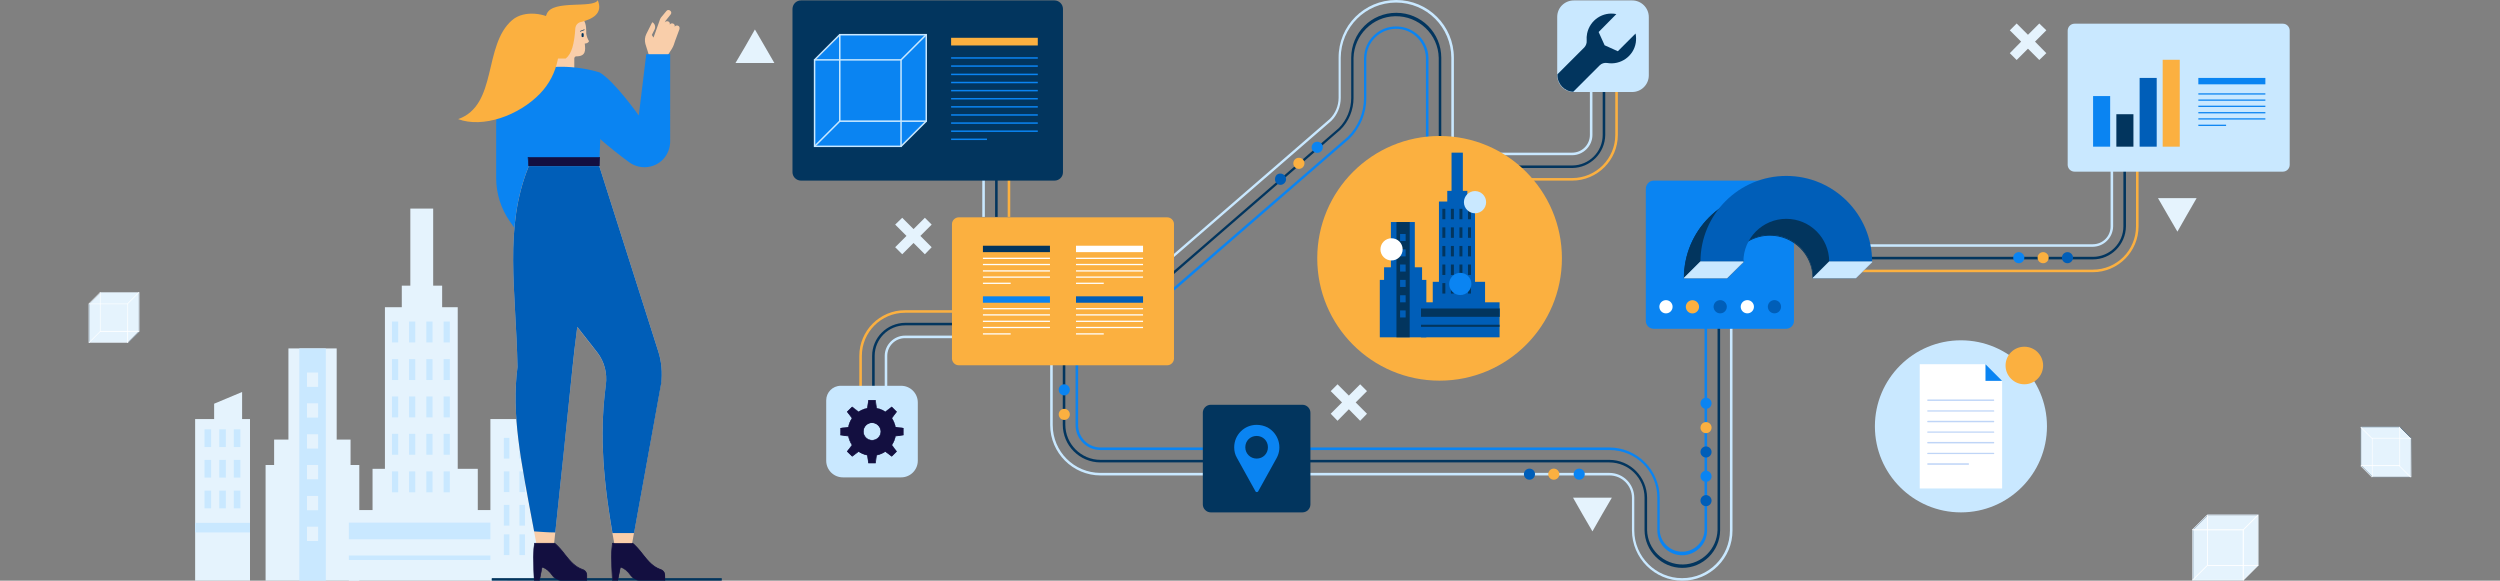<?xml version="1.0" encoding="utf-8"?>
<!-- Generator: Adobe Illustrator 24.2.1, SVG Export Plug-In . SVG Version: 6.00 Build 0)  -->
<svg version="1.1" id="Layer_1" xmlns="http://www.w3.org/2000/svg" xmlns:xlink="http://www.w3.org/1999/xlink" x="0px" y="0px"
	 viewBox="0 0 1171 272" style="enable-background:new 0 0 1171 272;" xml:space="preserve">
<rect x="0" y="0" width="1171" height="272" fill="#808080" stroke="none"/>
<style type="text/css">
	.st0{fill:#FBB040;}
	.st1{fill:#C9E8FF;}
	.st2{fill:#02355E;}
	.st3{fill:#0A84F2;}
	.st4{fill:#E5F3FD;}
	.st5{fill:#F9CEAA;}
	.st6{fill:#130F40;}
	.st7{fill:#005EB8;}
	.st8{fill:#FFFFFF;}
	.st9{fill:#BFD5F7;}
</style>
<g id="design">
	<rect x="472" y="76.9" class="st0" width="1.2" height="24.7"/>
	<rect x="460.1" y="76.9" class="st1" width="1.2" height="24.7"/>
	<rect x="466.1" y="76.9" class="st2" width="1.2" height="24.7"/>
	<path class="st2" d="M375.2,0.2h118.7c2.2,0,4,1.8,4,4v76.5c0,2.2-1.8,3.9-4,3.9H375.2c-2.2,0-4-1.8-4-3.9V4.1
		C371.3,1.9,373,0.2,375.2,0.2z"/>
	<polygon class="st3" points="433.8,16.3 393.3,16.3 381.5,28 381.5,68.5 422,68.5 433.8,56.8 	"/>
	<rect x="91.4" y="196.3" class="st4" width="25.7" height="75.7"/>
	<rect x="163.4" y="244.8" class="st1" width="74.2" height="7.8"/>
	<rect x="163.4" y="238.9" class="st4" width="74.2" height="33.1"/>
	<rect x="124.4" y="217.8" class="st4" width="43.9" height="54.2"/>
	<rect x="128.4" y="205.9" class="st4" width="35.8" height="54.2"/>
	<rect x="135.1" y="163.2" class="st4" width="22.6" height="75"/>
	<polygon class="st4" points="113.4,202 100.3,207.6 100.3,189.1 113.4,183.6 	"/>
	<rect x="174.5" y="219.6" class="st4" width="49.3" height="26.9"/>
	<rect x="180.3" y="143.9" class="st4" width="34.1" height="93.1"/>
	<rect x="188.2" y="133.8" class="st4" width="18.9" height="21"/>
	<rect x="192.2" y="97.7" class="st4" width="10.7" height="45.3"/>
	<rect x="95.8" y="201.1" class="st1" width="3.1" height="8.3"/>
	<rect x="102.7" y="201.1" class="st1" width="3.1" height="8.3"/>
	<rect x="109.5" y="201.1" class="st1" width="3.1" height="8.3"/>
	<rect x="95.8" y="215.4" class="st1" width="3.1" height="8.3"/>
	<rect x="102.7" y="215.4" class="st1" width="3.1" height="8.3"/>
	<rect x="109.5" y="215.4" class="st1" width="3.1" height="8.3"/>
	<rect x="95.8" y="229.8" class="st1" width="3.1" height="8.3"/>
	<rect x="102.7" y="229.8" class="st1" width="3.1" height="8.3"/>
	<rect x="109.5" y="229.8" class="st1" width="3.1" height="8.3"/>
	<rect x="91.4" y="244.9" class="st1" width="25.7" height="4.5"/>
	<rect x="140.2" y="163.2" class="st1" width="12.4" height="108.8"/>
	<rect x="143.8" y="174.5" class="st4" width="5.2" height="6.7"/>
	<rect x="143.8" y="188.9" class="st4" width="5.2" height="6.7"/>
	<rect x="143.8" y="203.4" class="st4" width="5.2" height="6.7"/>
	<rect x="143.8" y="217.8" class="st4" width="5.2" height="6.7"/>
	<rect x="143.8" y="232.3" class="st4" width="5.2" height="6.7"/>
	<rect x="143.8" y="246.7" class="st4" width="5.2" height="6.7"/>
	<rect x="183.6" y="150.6" class="st1" width="2.9" height="9.8"/>
	<rect x="191.6" y="150.6" class="st1" width="2.9" height="9.8"/>
	<rect x="199.7" y="150.6" class="st1" width="2.9" height="9.8"/>
	<rect x="207.8" y="150.6" class="st1" width="2.9" height="9.8"/>
	<rect x="183.6" y="168.2" class="st1" width="2.9" height="9.8"/>
	<rect x="191.6" y="168.2" class="st1" width="2.9" height="9.8"/>
	<rect x="199.7" y="168.2" class="st1" width="2.9" height="9.8"/>
	<rect x="207.8" y="168.2" class="st1" width="2.9" height="9.8"/>
	<rect x="183.6" y="185.7" class="st1" width="2.9" height="9.8"/>
	<rect x="191.6" y="185.7" class="st1" width="2.9" height="9.8"/>
	<rect x="199.7" y="185.7" class="st1" width="2.9" height="9.8"/>
	<rect x="207.8" y="185.7" class="st1" width="2.9" height="9.8"/>
	<rect x="183.6" y="203.2" class="st1" width="2.9" height="9.8"/>
	<rect x="191.6" y="203.2" class="st1" width="2.9" height="9.8"/>
	<rect x="199.7" y="203.2" class="st1" width="2.9" height="9.8"/>
	<rect x="207.8" y="203.2" class="st1" width="2.9" height="9.8"/>
	<rect x="183.6" y="220.8" class="st1" width="2.9" height="9.8"/>
	<rect x="191.6" y="220.8" class="st1" width="2.9" height="9.8"/>
	<rect x="199.7" y="220.8" class="st1" width="2.9" height="9.8"/>
	<rect x="207.8" y="220.8" class="st1" width="2.9" height="9.8"/>
	<rect x="163.4" y="244.8" class="st1" width="74.2" height="7.8"/>
	<rect x="163.4" y="260.2" class="st1" width="74.2" height="2.1"/>
	<rect x="229.7" y="196.3" class="st4" width="22.5" height="75.7"/>
	<rect x="236" y="205.1" class="st1" width="2.6" height="9.7"/>
	<rect x="236" y="220.8" class="st1" width="2.6" height="9.7"/>
	<rect x="236" y="236.5" class="st1" width="2.6" height="9.7"/>
	<rect x="236" y="250.3" class="st1" width="2.6" height="9.7"/>
	<rect x="243.3" y="205.1" class="st1" width="2.6" height="9.7"/>
	<rect x="243.3" y="220.8" class="st1" width="2.6" height="9.7"/>
	<rect x="243.3" y="236.5" class="st1" width="2.6" height="9.7"/>
	<rect x="243.3" y="250.3" class="st1" width="2.6" height="9.7"/>
	<polygon class="st4" points="958.5,14.2 955.2,11 949.9,16.3 944.6,11 941.4,14.2 946.7,19.5 941.4,24.9 944.6,28.1 949.9,22.8 
		955.2,28.1 958.5,24.9 953.2,19.5 	"/>
	<polygon class="st4" points="640.3,183.2 637.1,180 631.8,185.3 626.5,180 623.3,183.2 628.6,188.5 623.3,193.8 626.5,197.1 
		631.8,191.7 637.1,197.1 640.3,193.8 635,188.5 	"/>
	<polygon class="st4" points="436.4,105.2 433.2,102 427.9,107.3 422.6,102 419.3,105.2 424.6,110.5 419.3,115.8 422.6,119.1 
		427.9,113.8 433.2,119.1 436.4,115.8 431.1,110.5 	"/>
	<polygon class="st4" points="353.6,13.8 358.2,21.7 362.7,29.5 353.6,29.5 344.5,29.5 349.1,21.7 	"/>
	<polygon class="st4" points="745.9,248.9 750.4,241 755,233.1 745.9,233.1 736.8,233.1 741.3,241 	"/>
	<polygon class="st4" points="1019.9,108.5 1024.4,100.6 1028.9,92.8 1019.9,92.8 1010.8,92.8 1015.3,100.6 	"/>
	<path class="st3" d="M250.2,90.4V43.1l-5.4-9.2c-8.6,4.8-12.4,14.9-12.4,24.6v24.8c0,7.3,2.2,14.4,6.4,20.4l19.2,27.7l9.7-5.7
		L250.2,90.4z"/>
	<path class="st5" d="M275.9,19.3c-0.7-1.1-1.1-2.3-1.3-3.5c0-1,0-2-0.1-3c-0.4-4.6-4.4-8-9-7.6s-8,4.4-7.6,9v0.1l1,5.6
		c0,4.2,0,13.2,0,13.2l10.1,1.3v-7c0-0.5,0.4-1,0.9-1c4.5,0,4.4-2.7,4-6C274.8,20.4,275.6,20,275.9,19.3z"/>
	<path class="st2" d="M272.9,17.4c0.3,0,0.5-0.2,0.5-0.5V16c0-0.3-0.2-0.5-0.5-0.5l0,0c-0.3,0-0.5,0.2-0.5,0.5l0,0v1
		C272.4,17.2,272.7,17.4,272.9,17.4z"/>
	<path class="st2" d="M271.8,14.8c-0.1,0-0.1,0-0.1-0.1s0-0.2,0.1-0.2l0,0l1.8-0.7c0.1,0,0.2,0,0.2,0.1l0,0c0,0.1,0,0.2-0.1,0.2
		L271.8,14.8L271.8,14.8z"/>
	<path class="st0" d="M269.5,13.1c0.2-1.4,1.2-2.5,2.6-2.8c5.3-1.3,10.5-3.9,7.9-10.2c-2.2,4-20.8-0.3-23.8,6.2
		c-2.3,5-1.8,13.8,2.9,21.1h5.9C267.8,25.2,269,20.6,269.5,13.1z"/>
	<path class="st3" d="M280.8,33.9c0.7,14.6,0.7,29.2-0.2,43.8h-33c-0.9-12.2-3.2-26-2.8-43.8C256.6,30.4,269.1,30.4,280.8,33.9z"/>
	<path class="st6" d="M280.9,73.8c-0.1,1.3-0.2,2.7-0.2,4h-33c-0.1-1.3-0.2-2.7-0.3-4H280.9z"/>
	<path class="st6" d="M280.8,77.9h-33.3v-0.1c-0.1-1.2-0.2-2.4-0.3-4v-0.2H281v0.2C280.9,75.3,280.8,76.6,280.8,77.9L280.8,77.9z
		 M247.8,77.6h32.7c0.1-1.1,0.1-2.3,0.2-3.7h-33.2C247.6,75.3,247.7,76.5,247.8,77.6L247.8,77.6z"/>
	<path class="st5" d="M317.5,12c-0.7-0.2-1.4,0.1-1.6,0.8l0.1-0.2c0.2-0.7-0.1-1.4-0.8-1.6c-0.7-0.2-1.4,0.1-1.6,0.8l0,0l0.1-0.2
		c0.2-0.7-0.1-1.4-0.8-1.6c-0.7-0.2-1.4,0.1-1.6,0.8l0.4-1l2.4-3c0.5-0.6,0.4-1.4-0.2-1.8c-0.6-0.5-1.4-0.4-1.8,0.2l0,0l-2.4,2.9
		c-0.2,0.2-0.3,0.5-0.5,0.8l-2.2,6.2l-0.9,2.5l-0.8-1.2l1.3-2.6c0.6-1.3,0.1-2.8-1.1-3.4l0,0l-2.8,5.6c-0.7,1.4-0.8,3.1-0.4,4.6
		l2.2,7h6.9c0,0,3.5-4.4,4.2-6.6l0.6-1.8l2-5.4C318.5,12.9,318.2,12.2,317.5,12z"/>
	<path class="st3" d="M302.7,25.4l-3.5,28.7c0,0-11.5-16.3-18.4-20.2L268.3,53c8.1,8.4,17,16.1,26.4,23c5.4,3.9,13,2.8,16.9-2.6
		c1.5-2.1,2.3-4.6,2.3-7.1V25.4H302.7z"/>
	<path class="st3" d="M303,59.1c0,0-0.1,0-0.1-0.1l-3.9-4.8c-0.1-0.1-0.1-0.2,0-0.2c0.1-0.1,0.1-0.1,0.2,0l3.9,4.8
		C303.2,58.9,303.2,59,303,59.1C303.1,59,303.1,59.1,303,59.1z"/>
	<path class="st0" d="M214.6,55.8c18.6-6.6,11.6-34.4,25.2-46.3c5.9-5.2,16.5-3.1,20.7,0.6c3.2,12.3,1.2,24.6-7.5,33.7
		C243,54.2,226.1,60.1,214.6,55.8z"/>
	<path class="st5" d="M247.7,77.8h33c0,0-10.2,70.5-12.5,94.1c-2.1,20.7-8.7,83.1-8.7,83.1h-8.2c-6.8-37.1-12-59.4-8.9-83.1
		C241.7,135.7,235.9,106.7,247.7,77.8z"/>
	<path class="st6" d="M311.6,272H300c-1.8,0.1-3.5-0.8-4.6-2.3c-1.5-2.2-3-3.4-4.7-3.9l-1.3,6.2h-2.7v-0.1c0-0.1-0.5-9.6-0.5-11
		c0-1.8,0.5-6.5,0.5-6.5v-0.1h9.7l0,0c1.8,1.6,3.4,3.4,4.8,5.3c2.4,3,4.6,5.8,8.5,7.1c1.2,0.5,1.9,1.7,1.8,3L311.6,272z
		 M290.4,265.5h0.1c1.8,0.5,3.4,1.7,5,4.1c1,1.4,2.7,2.2,4.4,2.2h11.4v-2c0.1-1.2-0.6-2.2-1.6-2.7c-4-1.4-6.3-4.2-8.7-7.2
		c-1.4-1.9-3-3.7-4.7-5.3H287c-0.1,0.8-0.5,4.8-0.5,6.4c0,1.2,0.4,9.6,0.4,10.8h2.2L290.4,265.5z"/>
	<path class="st6" d="M275,272h-11.7c-1.8,0.1-3.5-0.8-4.6-2.3c-1.5-2.2-3-3.4-4.7-3.9l-1.2,6.2h-2.7v-0.1c0-0.1-0.4-9.6-0.4-11
		c0-1.8,0.5-6.5,0.5-6.5v-0.1h9.7l0,0c1.8,1.6,3.4,3.4,4.8,5.3c2.4,3,4.6,5.8,8.5,7.1c1.2,0.5,1.9,1.7,1.8,3L275,272z M253.8,265.5
		h0.1c1.8,0.5,3.4,1.7,5,4.1c1,1.4,2.6,2.2,4.4,2.1h11.4v-2c0.1-1.1-0.6-2.2-1.6-2.7c-4-1.4-6.3-4.2-8.7-7.2c-1.4-1.9-3-3.7-4.7-5.3
		h-9.3c-0.1,0.8-0.5,4.8-0.5,6.4c0,1.2,0.4,9.6,0.4,10.8h2.2L253.8,265.5z"/>
	<path class="st2" d="M338,272H230.4c-0.1,0-0.1-0.3-0.1-0.6c0-0.3,0.1-0.6,0.1-0.6H338c0.1,0,0.1,0.3,0.1,0.6S338.1,272,338,272z"
		/>
	<path class="st5" d="M280.7,77.8l27.6,86.7c1.6,4.9,2,10.1,1.3,15.2L296,255h-8.2c-6-32.7-6.8-53.9-4-74.7c0.7-5.4-0.7-10.8-4-15.1
		c0,0-21.2-26.8-27.6-36.2L280.7,77.8z"/>
	<path class="st7" d="M308.3,164.5l-27.6-86.7h-33c-11.8,28.9-6,57.9-5.3,94.1c-2.9,22.4,1.5,43.5,7.8,77c3.2,0.2,6.5,0.5,9.7,0.5
		c0.1,0,0.1,0,0.2,0c1.7-15.7,6.4-60.6,8.1-77.6c0.5-4.7,1.2-11.3,2.2-18.7c5.2,6.7,9.4,12,9.4,12c3.3,4.3,4.7,9.7,4,15.1
		c-2.6,19.7-2.1,39.7,3.1,69.5h10.1l12.7-70.1C310.3,174.6,309.9,169.4,308.3,164.5z"/>
	<path class="st3" d="M788,260.1c-6.5,0-11.7-5.2-11.7-11.7l0,0v-15.2c0-12.4-10-22.4-22.4-22.4H515.5c-6.5,0-11.7-5.2-11.7-11.7
		v-29h1.2v29c0,5.8,4.7,10.5,10.5,10.5h238.3c13,0,23.6,10.6,23.6,23.6v15.2c0.3,5.8,5.2,10.3,11,10c5.4-0.2,9.8-4.6,10-10V138.8
		h1.2v109.6C799.6,254.8,794.4,260,788,260.1z"/>
	<path class="st1" d="M788,272c-13,0-23.6-10.6-23.6-23.6v-15.2c0-5.8-4.7-10.5-10.5-10.5H515.5c-13,0-23.6-10.6-23.6-23.6v-29h1.2
		v29c0,12.4,10,22.4,22.4,22.4h238.3c6.5,0,11.7,5.2,11.7,11.7v15.2c0,12.4,10.1,22.4,22.4,22.4c12.4,0,22.4-10,22.4-22.4V138.8h1.2
		v109.6C811.6,261.4,801,272,788,272z"/>
	<path class="st2" d="M788,266c-9.7,0-17.6-7.9-17.7-17.7v-15.2c0-9.1-7.4-16.5-16.5-16.5H515.5c-9.8,0-17.7-7.9-17.7-17.7v-29h1.2
		v29c0,9.1,7.4,16.5,16.5,16.5h238.3c9.7,0,17.6,7.9,17.7,17.7v15.2c0.2,9.1,7.8,16.3,16.9,16.1c8.8-0.2,15.8-7.3,16.1-16.1V138.8
		h1.2v109.6C805.6,258.1,797.7,266,788,266z"/>
	<circle class="st3" cx="498.5" cy="182.6" r="2.6"/>
	<circle class="st0" cx="498.5" cy="194.1" r="2.6"/>
	<path class="st0" d="M980.3,127.5H868.1v-1.2h112.2c11.2,0,20.2-9.1,20.2-20.2V51.2h1.2V106C1001.7,117.9,992.1,127.5,980.3,127.5z
		"/>
	<path class="st1" d="M980.3,115.6H868.1v-1.2h112.2c4.6,0,8.3-3.7,8.3-8.3V51.2h1.2V106C989.7,111.3,985.5,115.5,980.3,115.6z"/>
	<path class="st2" d="M980.3,121.5H868.1v-1.2h112.2c7.9,0,14.3-6.4,14.3-14.3V51.2h1.2V106C995.7,114.6,988.8,121.5,980.3,121.5z"
		/>
	<path class="st3" d="M550.1,136l-0.8-0.9l82-71c4.9-4.8,7.6-11.4,7.6-18.3V27.1c0.2-8.4,7.2-15,15.5-14.7
		c8.1,0.2,14.5,6.7,14.7,14.7V113h-1.2V27.1c-0.2-7.7-6.6-13.8-14.3-13.6c-7.4,0.2-13.4,6.2-13.6,13.6v18.8c0,7.2-2.9,14.1-8,19.1
		L550.1,136z"/>
	<path class="st1" d="M541.7,127.5l-0.8-0.8l82-71c2.6-2.6,4.1-6.2,4.1-9.9V27.1C626.9,12.1,639,0,654,0c14.9,0,27,12.1,27,27v86
		h-1.2V27.1c0-14.3-11.6-25.9-25.9-25.9c-14.3,0-25.8,11.6-25.9,25.9v18.8c0,4-1.6,7.9-4.4,10.7L541.7,127.5z"/>
	<path class="st2" d="M545.9,131.8l-0.8-0.8l82-71c3.7-3.7,5.8-8.8,5.8-14.1V27.1C632.9,15.4,642.3,6,654,6
		c11.7,0,21.1,9.4,21.1,21.1V113h-1.2V27.1c-0.2-11-9.4-19.7-20.4-19.5c-10.6,0.2-19.2,8.8-19.5,19.5v18.8c0,5.6-2.2,11-6.2,14.9
		L545.9,131.8z"/>
	<path class="st3" d="M615,70.7c1,1.1,2.6,1.2,3.7,0.3c1.1-1,1.2-2.6,0.3-3.7c-1-1.1-2.6-1.2-3.7-0.3l0,0
		C614.2,68,614,69.6,615,70.7z"/>
	<path class="st0" d="M606.4,78.2c1,1.1,2.6,1.2,3.7,0.3c1.1-1,1.2-2.6,0.3-3.7c-1-1.1-2.6-1.2-3.7-0.3l0,0
		C605.6,75.5,605.5,77.1,606.4,78.2z"/>
	<path class="st7" d="M597.8,85.7c1,1.1,2.6,1.2,3.7,0.2s1.2-2.6,0.2-3.7s-2.6-1.2-3.7-0.3C597,83,596.9,84.6,597.8,85.7z"/>
	<path class="st0" d="M736.4,84.6h-33.5v-1.2h33.5c11.2,0,20.2-9.1,20.2-20.2V39.7h1.2v23.5C757.8,75,748.2,84.6,736.4,84.6z"/>
	<path class="st1" d="M736.4,72.7h-33.5v-1.2h33.5c4.6,0,8.3-3.7,8.3-8.3V39.7h1.2v23.5C745.9,68.4,741.6,72.7,736.4,72.7z"/>
	<path class="st2" d="M736.4,78.7h-33.5v-1.2h33.5c7.9,0,14.3-6.4,14.3-14.3V39.7h1.2v23.5C751.8,71.7,744.9,78.6,736.4,78.7z"/>
	<circle class="st3" cx="945.6" cy="120.7" r="2.6"/>
	<circle class="st0" cx="957" cy="120.7" r="2.6"/>
	<circle class="st7" cx="968.4" cy="120.7" r="2.6"/>
	<path class="st0" d="M403.7,183.2h-1.2v-16.5c0-11.8,9.6-21.4,21.4-21.4h33.5v1.2h-33.5c-11.2,0-20.2,9.1-20.2,20.2L403.7,183.2z"
		/>
	<path class="st1" d="M415.6,183.2h-1.2v-16.5c0-5.2,4.3-9.5,9.5-9.5h33.5v1.2h-33.5c-4.6,0-8.3,3.7-8.3,8.3V183.2z"/>
	<path class="st2" d="M409.7,183.2h-1.2v-16.5c0-8.5,6.9-15.4,15.5-15.5h33.5v1.2H424c-7.9,0-14.3,6.4-14.3,14.3V183.2z"/>
	<circle class="st1" cx="918.5" cy="199.7" r="40.3"/>
	<polygon class="st8" points="930,170.6 899.2,170.6 899.2,228.8 937.8,228.8 937.8,178.4 	"/>
	<polygon class="st3" points="930,178.4 937.8,178.4 930,170.6 	"/>
	<path class="st9" d="M933.9,187.8H903c-0.2,0-0.3-0.2-0.3-0.4c0-0.1,0.1-0.3,0.3-0.3h30.8c0.2,0,0.3,0.2,0.3,0.4
		C934.1,187.6,934,187.7,933.9,187.8z"/>
	<path class="st9" d="M933.9,192.8H903c-0.2,0-0.3-0.1-0.3-0.3s0.1-0.3,0.3-0.3l0,0h30.8c0.2,0,0.3,0.1,0.3,0.3
		S934.1,192.8,933.9,192.8L933.9,192.8z"/>
	<path class="st9" d="M933.9,197.8H903c-0.2,0-0.3-0.2-0.3-0.4c0-0.1,0.1-0.3,0.3-0.3h30.8c0.2,0,0.3,0.2,0.3,0.4
		C934.1,197.6,934,197.7,933.9,197.8z"/>
	<path class="st9" d="M933.9,202.7H903c-0.2,0-0.3-0.1-0.3-0.3s0.1-0.3,0.3-0.3l0,0h30.8c0.2,0,0.3,0.1,0.3,0.3
		S934.1,202.7,933.9,202.7L933.9,202.7z"/>
	<path class="st9" d="M933.9,207.7H903c-0.2,0-0.3-0.2-0.3-0.4c0-0.1,0.1-0.3,0.3-0.3h30.8c0.2,0,0.3,0.2,0.3,0.4
		C934.1,207.6,934,207.7,933.9,207.7z"/>
	<path class="st9" d="M933.9,212.7H903c-0.2,0-0.3-0.1-0.3-0.3s0.1-0.3,0.3-0.3l0,0h30.8c0.2,0,0.3,0.1,0.3,0.3
		S934.1,212.7,933.9,212.7L933.9,212.7z"/>
	<path class="st9" d="M921.9,217.7H903c-0.2,0-0.3-0.2-0.3-0.4c0-0.1,0.1-0.3,0.3-0.3h18.9c0.2,0,0.4,0.1,0.4,0.3s-0.1,0.4-0.3,0.4
		C922,217.7,921.9,217.7,921.9,217.7z"/>
	<path class="st2" d="M422,68.7h-40.5c-0.1,0-0.2-0.1-0.2-0.2V28v-0.1l11.8-11.8l0.1-0.1h40.5c0.1,0,0.2,0.1,0.2,0.2v40.5v0.1
		l-11.8,11.8C422.1,68.7,422.1,68.7,422,68.7z M381.7,68.4H422l11.7-11.7V16.4h-40.3l-11.7,11.7V68.4z"/>
	<path class="st1" d="M434.2,57.1H393V15.9h41.2V57.1z M393.7,56.4h39.8V16.6h-39.8V56.4z"/>
	
		<rect x="379.1" y="21.8" transform="matrix(0.707 -0.707 0.707 0.707 97.813 280.455)" class="st1" width="16.7" height="0.7"/>
	
		<rect x="419.6" y="21.8" transform="matrix(0.707 -0.707 0.707 0.707 109.679 309.095)" class="st1" width="16.7" height="0.7"/>
	
		<rect x="379.1" y="62.3" transform="matrix(0.707 -0.707 0.707 0.707 69.186 292.317)" class="st1" width="16.7" height="0.7"/>
	
		<rect x="419.6" y="62.3" transform="matrix(0.707 -0.707 0.707 0.707 81.052 320.957)" class="st1" width="16.7" height="0.7"/>
	<rect x="445.5" y="45.9" class="st3" width="40.6" height="0.7"/>
	<rect x="445.5" y="17.7" class="st0" width="40.6" height="3.6"/>
	<rect x="445.5" y="49.7" class="st3" width="40.6" height="0.7"/>
	<rect x="445.5" y="53.5" class="st3" width="40.6" height="0.7"/>
	<rect x="445.5" y="57.3" class="st3" width="40.6" height="0.7"/>
	<rect x="445.5" y="61.1" class="st3" width="40.6" height="0.7"/>
	<rect x="445.5" y="64.9" class="st3" width="16.8" height="0.7"/>
	<rect x="445.5" y="42.1" class="st3" width="40.6" height="0.7"/>
	<rect x="445.5" y="38.3" class="st3" width="40.6" height="0.7"/>
	<rect x="445.5" y="34.5" class="st3" width="40.6" height="0.7"/>
	<rect x="445.5" y="30.6" class="st3" width="40.6" height="0.7"/>
	<rect x="445.5" y="26.8" class="st3" width="40.6" height="0.7"/>
	<path class="st1" d="M971.7,11.1h97.6c1.8,0,3.2,1.5,3.2,3.2v62.9c0,1.8-1.5,3.2-3.2,3.2h-97.6c-1.8,0-3.2-1.5-3.2-3.2V14.4
		C968.5,12.6,969.9,11.1,971.7,11.1z"/>
	<rect x="1029.7" y="43.7" class="st3" width="31.4" height="0.6"/>
	<rect x="1029.7" y="36.5" class="st3" width="31.4" height="3"/>
	<rect x="1029.7" y="46.6" class="st3" width="31.4" height="0.6"/>
	<rect x="1029.7" y="49.5" class="st3" width="31.4" height="0.6"/>
	<rect x="1029.7" y="52.5" class="st3" width="31.4" height="0.6"/>
	<rect x="1029.7" y="55.4" class="st3" width="31.4" height="0.6"/>
	<rect x="1029.7" y="58.4" class="st3" width="13" height="0.6"/>
	<rect x="1013" y="28" class="st0" width="8" height="40.7"/>
	<rect x="980.4" y="45" class="st3" width="8" height="23.7"/>
	<rect x="991.3" y="53.5" class="st2" width="8" height="15.2"/>
	<rect x="1002.2" y="36.5" class="st7" width="8" height="32.2"/>
	<path class="st1" d="M422.1,223.6h-27.3c-4.3,0-7.8-3.5-7.8-7.8v-28.3c0-3.7,3-6.8,6.8-6.8h28.3c4.3,0,7.8,3.5,7.8,7.8v27.3
		C429.9,220.1,426.4,223.6,422.1,223.6z"/>
	<path class="st6" d="M419.5,200c-0.3-1.5-0.9-2.9-1.7-4.2l2.2-3l-2.3-2.3l-3,2.3c-1.3-0.9-2.7-1.4-4.2-1.7l-0.5-3.7h-3.2l-0.5,3.7
		c-1.5,0.3-2.9,0.9-4.2,1.7l-3-2.3l-2.3,2.3l2.3,3c-0.9,1.3-1.5,2.7-1.7,4.2l-3.7,0.5v3.2l3.7,0.5c0.3,1.5,0.9,2.9,1.7,4.2l-2.3,3
		l2.3,2.3l3-2.2c1.3,0.9,2.7,1.4,4.2,1.7l0.5,3.7h3.2l0.5-3.7c1.5-0.3,2.9-0.9,4.2-1.7l3,2.2l2.3-2.3l-2.2-3
		c0.9-1.3,1.4-2.7,1.7-4.2l3.7-0.5v-3.2L419.5,200z M412.6,202.1c0,2.3-1.8,4.1-4.1,4.1c-2.3,0-4.1-1.8-4.1-4.1s1.8-4.1,4.1-4.1l0,0
		C410.7,198,412.6,199.8,412.6,202.1z"/>
	<path class="st6" d="M410.2,217h-3.5l-0.5-3.7c-1.4-0.3-2.8-0.9-4-1.7l-3,2.3l-2.5-2.4l2.3-3c-0.8-1.2-1.4-2.6-1.7-4.1l-3.7-0.5
		v-3.4l3.7-0.5c0.3-1.4,0.9-2.8,1.7-4.1l-2.3-3l2.5-2.4l3,2.3c1.2-0.8,2.6-1.4,4-1.7l0.5-3.7h3.5l0.5,3.7c1.4,0.3,2.8,0.9,4,1.7
		l3-2.3l2.4,2.4l-2.3,3c0.8,1.2,1.4,2.6,1.7,4.1l3.7,0.5v3.4l-3.7,0.5c-0.3,1.5-0.9,2.8-1.7,4.1l2.3,3l-2.4,2.4l-3-2.3
		c-1.2,0.8-2.6,1.4-4,1.7L410.2,217z M407,216.7h2.9l0.5-3.7h0.1c1.5-0.3,2.9-0.9,4.1-1.7l0.1-0.1l3,2.2l2.1-2.1l-2.2-3l0.1-0.1
		c0.9-1.2,1.4-2.7,1.7-4.1V204l3.7-0.5v-2.9l-3.7-0.5V200c-0.3-1.5-0.9-2.9-1.7-4.1l-0.1-0.1l2.2-3l-2.1-2.1l-3,2.2l-0.1-0.1
		c-1.2-0.8-2.7-1.4-4.1-1.7h-0.1l-0.5-3.7H407l-0.5,3.7h-0.1c-1.5,0.3-2.9,0.9-4.1,1.7l-0.1,0.1l-3-2.2l-2.1,2.1l2.2,3l-0.1,0.1
		c-0.8,1.2-1.4,2.7-1.7,4.1v0.1l-3.7,0.5v2.9l3.7,0.5v0.1c0.3,1.5,0.9,2.9,1.7,4.1l0.1,0.1l-2.2,3l2.1,2.1l3-2.2l0.1,0.1
		c1.2,0.8,2.7,1.4,4.1,1.7h0.1L407,216.7z M408.5,206.3c-2.4,0-4.3-1.9-4.3-4.3c0-2.4,1.9-4.3,4.3-4.3s4.3,1.9,4.3,4.3l0,0
		C412.8,204.4,410.9,206.4,408.5,206.3C408.5,206.4,408.5,206.4,408.5,206.3L408.5,206.3z M408.5,198.1c-2.2,0-4,1.8-4,4s1.8,4,4,4
		s4-1.8,4-4C412.4,199.9,410.7,198.2,408.5,198.1L408.5,198.1z"/>
	<path class="st0" d="M449.1,101.8h97.6c1.8,0,3.2,1.5,3.2,3.2v62.9c0,1.8-1.5,3.2-3.2,3.2h-97.6c-1.8,0-3.2-1.5-3.2-3.2V105
		C445.9,103.3,447.3,101.8,449.1,101.8z"/>
	<rect x="460.4" y="115.1" class="st2" width="31.4" height="3"/>
	<rect x="460.4" y="120.7" class="st8" width="31.4" height="0.6"/>
	<rect x="460.4" y="123.6" class="st8" width="31.4" height="0.6"/>
	<rect x="460.4" y="126.6" class="st8" width="31.4" height="0.6"/>
	<rect x="460.4" y="129.5" class="st8" width="31.4" height="0.6"/>
	<rect x="460.4" y="132.4" class="st8" width="13" height="0.6"/>
	<rect x="460.4" y="138.8" class="st3" width="31.4" height="3"/>
	<rect x="460.4" y="144.3" class="st8" width="31.4" height="0.6"/>
	<rect x="460.4" y="147.2" class="st8" width="31.4" height="0.6"/>
	<rect x="460.4" y="150.2" class="st8" width="31.4" height="0.6"/>
	<rect x="460.4" y="153.1" class="st8" width="31.4" height="0.6"/>
	<rect x="460.4" y="156.1" class="st8" width="13" height="0.6"/>
	<rect x="504" y="115.1" class="st8" width="31.4" height="3"/>
	<rect x="504" y="120.7" class="st8" width="31.4" height="0.6"/>
	<rect x="504" y="123.6" class="st8" width="31.4" height="0.6"/>
	<rect x="504" y="126.6" class="st8" width="31.4" height="0.6"/>
	<rect x="504" y="129.5" class="st8" width="31.4" height="0.6"/>
	<rect x="504" y="132.4" class="st8" width="13" height="0.6"/>
	<rect x="504" y="138.8" class="st7" width="31.4" height="3"/>
	<rect x="504" y="144.3" class="st8" width="31.4" height="0.6"/>
	<rect x="504" y="147.2" class="st8" width="31.4" height="0.6"/>
	<rect x="504" y="150.2" class="st8" width="31.4" height="0.6"/>
	<rect x="504" y="153.1" class="st8" width="31.4" height="0.6"/>
	<rect x="504" y="156.1" class="st8" width="13" height="0.6"/>
	<circle class="st0" cx="674.3" cy="121" r="57.3"/>
	<path class="st3" d="M774.6,84.6h62c2,0,3.7,1.6,3.7,3.7v62c0,2-1.6,3.7-3.7,3.7h-62c-2,0-3.7-1.6-3.7-3.7v-62
		C771,86.3,772.6,84.6,774.6,84.6z"/>
	<path class="st2" d="M567.1,189.6h43c2,0,3.7,1.7,3.7,3.7v43c0,2-1.7,3.7-3.7,3.7h-43c-2,0-3.7-1.7-3.7-3.7v-43
		C563.4,191.3,565.1,189.6,567.1,189.6z"/>
	<path class="st1" d="M737.2,0.2h27.3c4.3,0,7.8,3.5,7.8,7.8v27.3c0,4.3-3.5,7.8-7.8,7.8h-27.3c-4.3,0-7.8-3.5-7.8-7.8V7.9
		C729.4,3.6,732.9,0.2,737.2,0.2z"/>
	<path class="st2" d="M766.1,15.7l-8.3,8.3l-6.2-2.8l-2.8-6.2l8.3-8.4c-6.3-1.3-12.4,2.8-13.7,9.1c-0.2,1.1-0.3,2.2-0.2,3.3
		c0.1,1.2-0.3,2.3-1.1,3.2l-12.6,12.6v0.4c0,4.2,3.3,7.6,7.4,7.8l12.4-12.4c0.9-0.9,2.2-1.3,3.5-1.1c6.3,1.1,12.4-3.2,13.4-9.5
		C766.4,18.6,766.4,17.1,766.1,15.7L766.1,15.7z"/>
	<path class="st2" d="M809,130.2l7.6-7.6l-2.4-6.7l5-3.2c9.7-5.5,21.9-2.1,27.4,7.6c1.7,3,2.6,6.4,2.6,9.9h20.1l7.6-7.6
		c0,0-27.6-32.6-47.9-32.6c-22.2,0-40.2,18-40.2,40.2l0,0H809z"/>
	<path class="st2" d="M869.3,130.4h-20.1c-0.1,0-0.2-0.1-0.2-0.1l0,0c0-11-9-20-20.1-19.9c-3.4,0-6.7,0.9-9.7,2.5l-4.9,3.1l2.4,6.6
		c0,0,0,0.1,0,0.2l-7.6,7.6H809h-20.1c-0.1,0-0.2-0.1-0.2-0.1l0,0C788.7,108,806.8,90,829,90c10.5,0,23,8.9,31.6,16.3
		c5.8,5.1,11.3,10.5,16.3,16.3c0.1,0.1,0.1,0.1,0,0.2L869.3,130.4C869.3,130.4,869.3,130.4,869.3,130.4z M849.3,130.1h19.9l7.5-7.5
		c-1.8-2-28.2-32.4-47.6-32.4c-22,0-39.9,17.9-40,39.9h19.8l7.5-7.5L814,116c0-0.1,0-0.1,0.1-0.2l5-3.2c9.7-5.5,22.1-2.1,27.6,7.7
		C848.3,123.3,849.2,126.7,849.3,130.1L849.3,130.1z"/>
	<path class="st7" d="M816.6,122.6c0-11.1,9-20.1,20.1-20.1s20.1,9,20.1,20.1h20.1c0-22.2-18-40.2-40.2-40.2s-40.2,18-40.2,40.2
		C796.5,122.6,816.6,122.6,816.6,122.6z"/>
	<polygon class="st1" points="856.8,122.6 849.2,130.2 869.3,130.2 876.9,122.6 	"/>
	<path class="st1" d="M869.3,130.4h-20.1c-0.1,0-0.1,0-0.1-0.1s0-0.1,0-0.2l7.6-7.6h0.1h20.1c0.1,0,0.1,0,0.1,0.1c0,0,0,0.1,0,0.2
		L869.3,130.4L869.3,130.4z M849.5,130.1h19.7l7.3-7.3h-19.7L849.5,130.1z"/>
	<polygon class="st1" points="796.5,122.6 788.9,130.2 809,130.2 816.6,122.6 	"/>
	<path class="st1" d="M809,130.4h-20.1c-0.1,0-0.1,0-0.1-0.1s0-0.1,0-0.2l7.6-7.6h0.1h20.1c0.1,0,0.1,0,0.1,0.1c0,0,0,0.1,0,0.2
		L809,130.4L809,130.4z M789.3,130.1h19.6l7.3-7.3h-19.7L789.3,130.1z"/>
	<circle class="st3" cx="799.1" cy="188.9" r="2.6"/>
	<circle class="st0" cx="799.1" cy="200.3" r="2.6"/>
	<circle class="st7" cx="799.1" cy="211.7" r="2.6"/>
	<circle class="st3" cx="799.1" cy="223.1" r="2.6"/>
	<circle class="st7" cx="799.1" cy="234.5" r="2.6"/>
	<path class="st3" d="M588.6,199c-5.8,0-10.5,4.7-10.5,10.5c0,1.8,0.4,3.5,1.3,5l8.7,15.7c0.1,0.2,0.3,0.3,0.6,0.3
		c0.2,0,0.5-0.1,0.6-0.3l8.7-15.7c2.8-5.1,0.8-11.5-4.3-14.3C592.1,199.4,590.4,199,588.6,199z M588.6,214.8c-2.9,0-5.3-2.3-5.3-5.3
		s2.3-5.3,5.3-5.3s5.3,2.3,5.3,5.3l0,0C593.9,212.5,591.6,214.8,588.6,214.8L588.6,214.8L588.6,214.8z"/>
	<circle class="st0" cx="948.2" cy="171.2" r="8.8"/>
	<rect x="665.6" y="144.5" class="st2" width="36.8" height="3.9"/>
	<rect x="665.6" y="141.6" class="st7" width="36.8" height="16.4"/>
	<rect x="646.3" y="131.1" class="st7" width="21.8" height="26.9"/>
	<rect x="648.3" y="125.2" class="st7" width="17.8" height="26.9"/>
	<rect x="651.5" y="104" class="st7" width="11.2" height="37.2"/>
	<rect x="671.1" y="132" class="st7" width="24.5" height="13.4"/>
	<rect x="674" y="94.4" class="st7" width="16.9" height="46.2"/>
	<rect x="677.9" y="89.4" class="st7" width="9.4" height="10.4"/>
	<rect x="679.9" y="71.5" class="st7" width="5.3" height="22.4"/>
	<rect x="654.1" y="104" class="st2" width="6.2" height="54"/>
	<rect x="655.8" y="109.6" class="st7" width="2.6" height="3.3"/>
	<rect x="655.8" y="116.8" class="st7" width="2.6" height="3.3"/>
	<rect x="655.8" y="123.9" class="st7" width="2.6" height="3.3"/>
	<rect x="655.8" y="131.1" class="st7" width="2.6" height="3.3"/>
	<rect x="655.8" y="138.3" class="st7" width="2.6" height="3.3"/>
	<rect x="655.8" y="145.4" class="st7" width="2.6" height="3.3"/>
	<rect x="675.6" y="97.8" class="st2" width="1.4" height="4.9"/>
	<rect x="679.6" y="97.8" class="st2" width="1.4" height="4.9"/>
	<rect x="683.6" y="97.8" class="st2" width="1.4" height="4.9"/>
	<rect x="687.6" y="97.8" class="st2" width="1.4" height="4.9"/>
	<rect x="675.6" y="106.5" class="st2" width="1.4" height="4.9"/>
	<rect x="679.6" y="106.5" class="st2" width="1.4" height="4.9"/>
	<rect x="683.6" y="106.5" class="st2" width="1.4" height="4.9"/>
	<rect x="687.6" y="106.5" class="st2" width="1.4" height="4.9"/>
	<rect x="675.6" y="115.2" class="st2" width="1.4" height="4.9"/>
	<rect x="679.6" y="115.2" class="st2" width="1.4" height="4.9"/>
	<rect x="683.6" y="115.2" class="st2" width="1.4" height="4.9"/>
	<rect x="687.6" y="115.2" class="st2" width="1.4" height="4.9"/>
	<rect x="675.6" y="123.9" class="st2" width="1.4" height="4.9"/>
	<rect x="679.6" y="123.9" class="st2" width="1.4" height="4.9"/>
	<rect x="683.6" y="123.9" class="st2" width="1.4" height="4.9"/>
	<rect x="687.6" y="123.9" class="st2" width="1.4" height="4.9"/>
	<rect x="675.6" y="132.6" class="st2" width="1.4" height="4.9"/>
	<rect x="679.6" y="132.6" class="st2" width="1.4" height="4.9"/>
	<rect x="683.6" y="132.6" class="st2" width="1.4" height="4.9"/>
	<rect x="687.6" y="132.6" class="st2" width="1.4" height="4.9"/>
	<rect x="665.6" y="144.5" class="st2" width="36.8" height="3.9"/>
	<rect x="665.6" y="152.1" class="st2" width="36.8" height="1"/>
	<polygon class="st4" points="1057.7,241.2 1034,241.2 1027.1,248.1 1027.1,271.8 1050.8,271.8 1057.7,264.9 	"/>
	<path class="st2" d="M1050.8,271.9h-23.7c-0.1,0-0.1,0-0.1-0.1l0,0v-23.7c0,0,0,0,0-0.1l6.9-6.9h0.1h23.7c0.1,0,0.1,0,0.1,0.1l0,0
		v23.6c0,0,0,0,0,0.1L1050.8,271.9C1050.9,271.9,1050.8,271.9,1050.8,271.9z M1027.3,271.7h23.5l6.8-6.8v-23.5h-23.5l-6.8,6.8V271.7
		z"/>
	<path class="st8" d="M1057.9,265.1h-24.1V241h24.1V265.1z M1034.2,264.7h23.2v-23.2h-23.2V264.7z"/>
	<path class="st8" d="M1051,272h-24.1v-24.1h24.1V272z M1027.3,271.6h23.2v-23.2h-23.2V271.6z"/>
	
		<rect x="1025.7" y="244.5" transform="matrix(0.707 -0.707 0.707 0.707 128.777 800.392)" class="st8" width="9.7" height="0.4"/>
	
		<rect x="1049.4" y="244.5" transform="matrix(0.707 -0.707 0.707 0.707 135.756 817.144)" class="st8" width="9.7" height="0.4"/>
	
		<rect x="1025.7" y="268.1" transform="matrix(0.707 -0.707 0.707 0.707 112.089 807.279)" class="st8" width="9.7" height="0.4"/>
	
		<rect x="1049.4" y="268.1" transform="matrix(0.707 -0.707 0.707 0.707 119.064 824.035)" class="st8" width="9.7" height="0.4"/>
	<polygon class="st4" points="1129.3,223.4 1111.2,223.4 1105.9,218.1 1105.9,200 1124,200 1129.3,205.3 	"/>
	<path class="st2" d="M1124.1,199.9l5.3,5.3c0,0,0,0,0,0.1v18.1c0,0,0,0.1-0.1,0.1h-18.1h-0.1l-5.3-5.3c0,0,0,0,0-0.1V200
		c0,0,0-0.1,0.1-0.1H1124.1L1124.1,199.9z M1106,218.1l5.2,5.2h18v-18l-5.2-5.2h-18V218.1z"/>
	<path class="st8" d="M1129.5,223.5H1111v-18.4h18.4L1129.5,223.5z M1111.3,223.2h17.8v-17.8h-17.8V223.2z"/>
	<path class="st8" d="M1124.2,218.3h-18.4v-18.4h18.4V218.3z M1106.1,217.9h17.8v-17.8h-17.8V217.9z"/>
	
		<rect x="1108.4" y="217" transform="matrix(0.707 -0.707 0.707 0.707 168.614 848.52)" class="st8" width="0.3" height="7.5"/>
	
		<rect x="1126.5" y="217" transform="matrix(0.707 -0.707 0.707 0.707 173.882 861.327)" class="st8" width="0.3" height="7.5"/>
	
		<rect x="1108.4" y="198.9" transform="matrix(0.707 -0.707 0.707 0.707 181.404 843.227)" class="st8" width="0.3" height="7.5"/>
	
		<rect x="1126.5" y="198.9" transform="matrix(0.707 -0.707 0.707 0.707 186.672 856.034)" class="st8" width="0.3" height="7.5"/>
	<polygon class="st4" points="41.7,160.4 59.8,160.4 65.1,155.2 65.1,137.1 47,137.1 41.7,142.3 	"/>
	<path class="st2" d="M47,137h18.1c0,0,0.1,0,0.1,0.1l0,0v18.1c0,0,0,0,0,0.1l-5.3,5.3h-0.1H41.7c0,0-0.1,0-0.1-0.1l0,0v-18.1l0,0
		L47,137C46.9,137,47,137,47,137z M65,137.2H47l-5.2,5.2v18h18l5.2-5.3V137.2z"/>
	<path class="st8" d="M41.5,142.2H60v18.4H41.5V142.2z M59.7,142.5H41.8v17.8h17.8L59.7,142.5z"/>
	<path class="st8" d="M46.8,136.9h18.5v18.5H46.8V136.9z M64.9,137.2H47.1V155h17.8C64.9,155,64.9,137.2,64.9,137.2z"/>
	
		<rect x="58.7" y="157.7" transform="matrix(0.707 -0.707 0.707 0.707 -93.312 90.408)" class="st8" width="7.5" height="0.3"/>
	
		<rect x="40.6" y="157.7" transform="matrix(0.707 -0.707 0.707 0.707 -98.601 77.597)" class="st8" width="7.5" height="0.3"/>
	
		<rect x="58.7" y="139.5" transform="matrix(0.707 -0.707 0.707 0.707 -80.472 85.049)" class="st8" width="7.5" height="0.3"/>
	
		<rect x="40.6" y="139.5" transform="matrix(0.707 -0.707 0.707 0.707 -85.757 72.242)" class="st8" width="7.5" height="0.3"/>
	<circle class="st8" cx="651.8" cy="116.8" r="5.2"/>
	<circle class="st3" cx="684" cy="133" r="5.2"/>
	<circle class="st1" cx="690.9" cy="94.7" r="5.2"/>
	<circle class="st3" cx="739.7" cy="222.1" r="2.6"/>
	<circle class="st0" cx="727.8" cy="222.1" r="2.6"/>
	<circle class="st7" cx="716.4" cy="222.1" r="2.6"/>
	<ellipse transform="matrix(0.924 -0.382 0.382 0.924 5.131 313.632)" class="st0" cx="792.9" cy="143.9" rx="3.1" ry="3.1"/>
	<g>
		
			<ellipse transform="matrix(0.924 -0.383 0.383 0.924 4.324 309.541)" class="st8" cx="780.2" cy="143.9" rx="3.1" ry="3.1"/>
		
			<ellipse transform="matrix(0.924 -0.383 0.383 0.924 6.258 319.262)" class="st7" cx="805.6" cy="143.9" rx="3.1" ry="3.1"/>
	</g>
	<ellipse transform="matrix(0.924 -0.383 0.383 0.924 7.226 324.122)" class="st8" cx="818.3" cy="143.9" rx="3.1" ry="3.1"/>
	<ellipse transform="matrix(0.924 -0.383 0.383 0.924 8.194 328.982)" class="st7" cx="831" cy="143.9" rx="3.1" ry="3.1"/>
	<path class="st6" d="M286.9,254.4h9.5c5.3,4.7,7.1,10.4,13.4,12.5c1.1,0.5,1.8,1.6,1.7,2.9v2.1H300c-1.8,0-3.4-0.8-4.5-2.2
		c-1.4-2-3-3.5-4.9-4l-1.2,6.2h-2.5c0,0-0.5-9.6-0.5-11C286.4,259.1,286.9,254.4,286.9,254.4z"/>
	<path class="st6" d="M250.3,254.4h9.5c5.3,4.7,7.1,10.4,13.4,12.5c1.1,0.5,1.8,1.6,1.7,2.9v2.1h-11.6c-1.8,0-3.4-0.8-4.5-2.2
		c-1.4-2-3-3.5-4.9-4l-1.2,6.2h-2.5c0,0-0.4-9.6-0.4-11C249.8,259.1,250.3,254.4,250.3,254.4z"/>
	<path class="st1" d="M422.4,68.9h-41.2V27.7h41.2V68.9z M381.9,68.2h39.8V28.4h-39.8V68.2z"/>
</g>
</svg>
